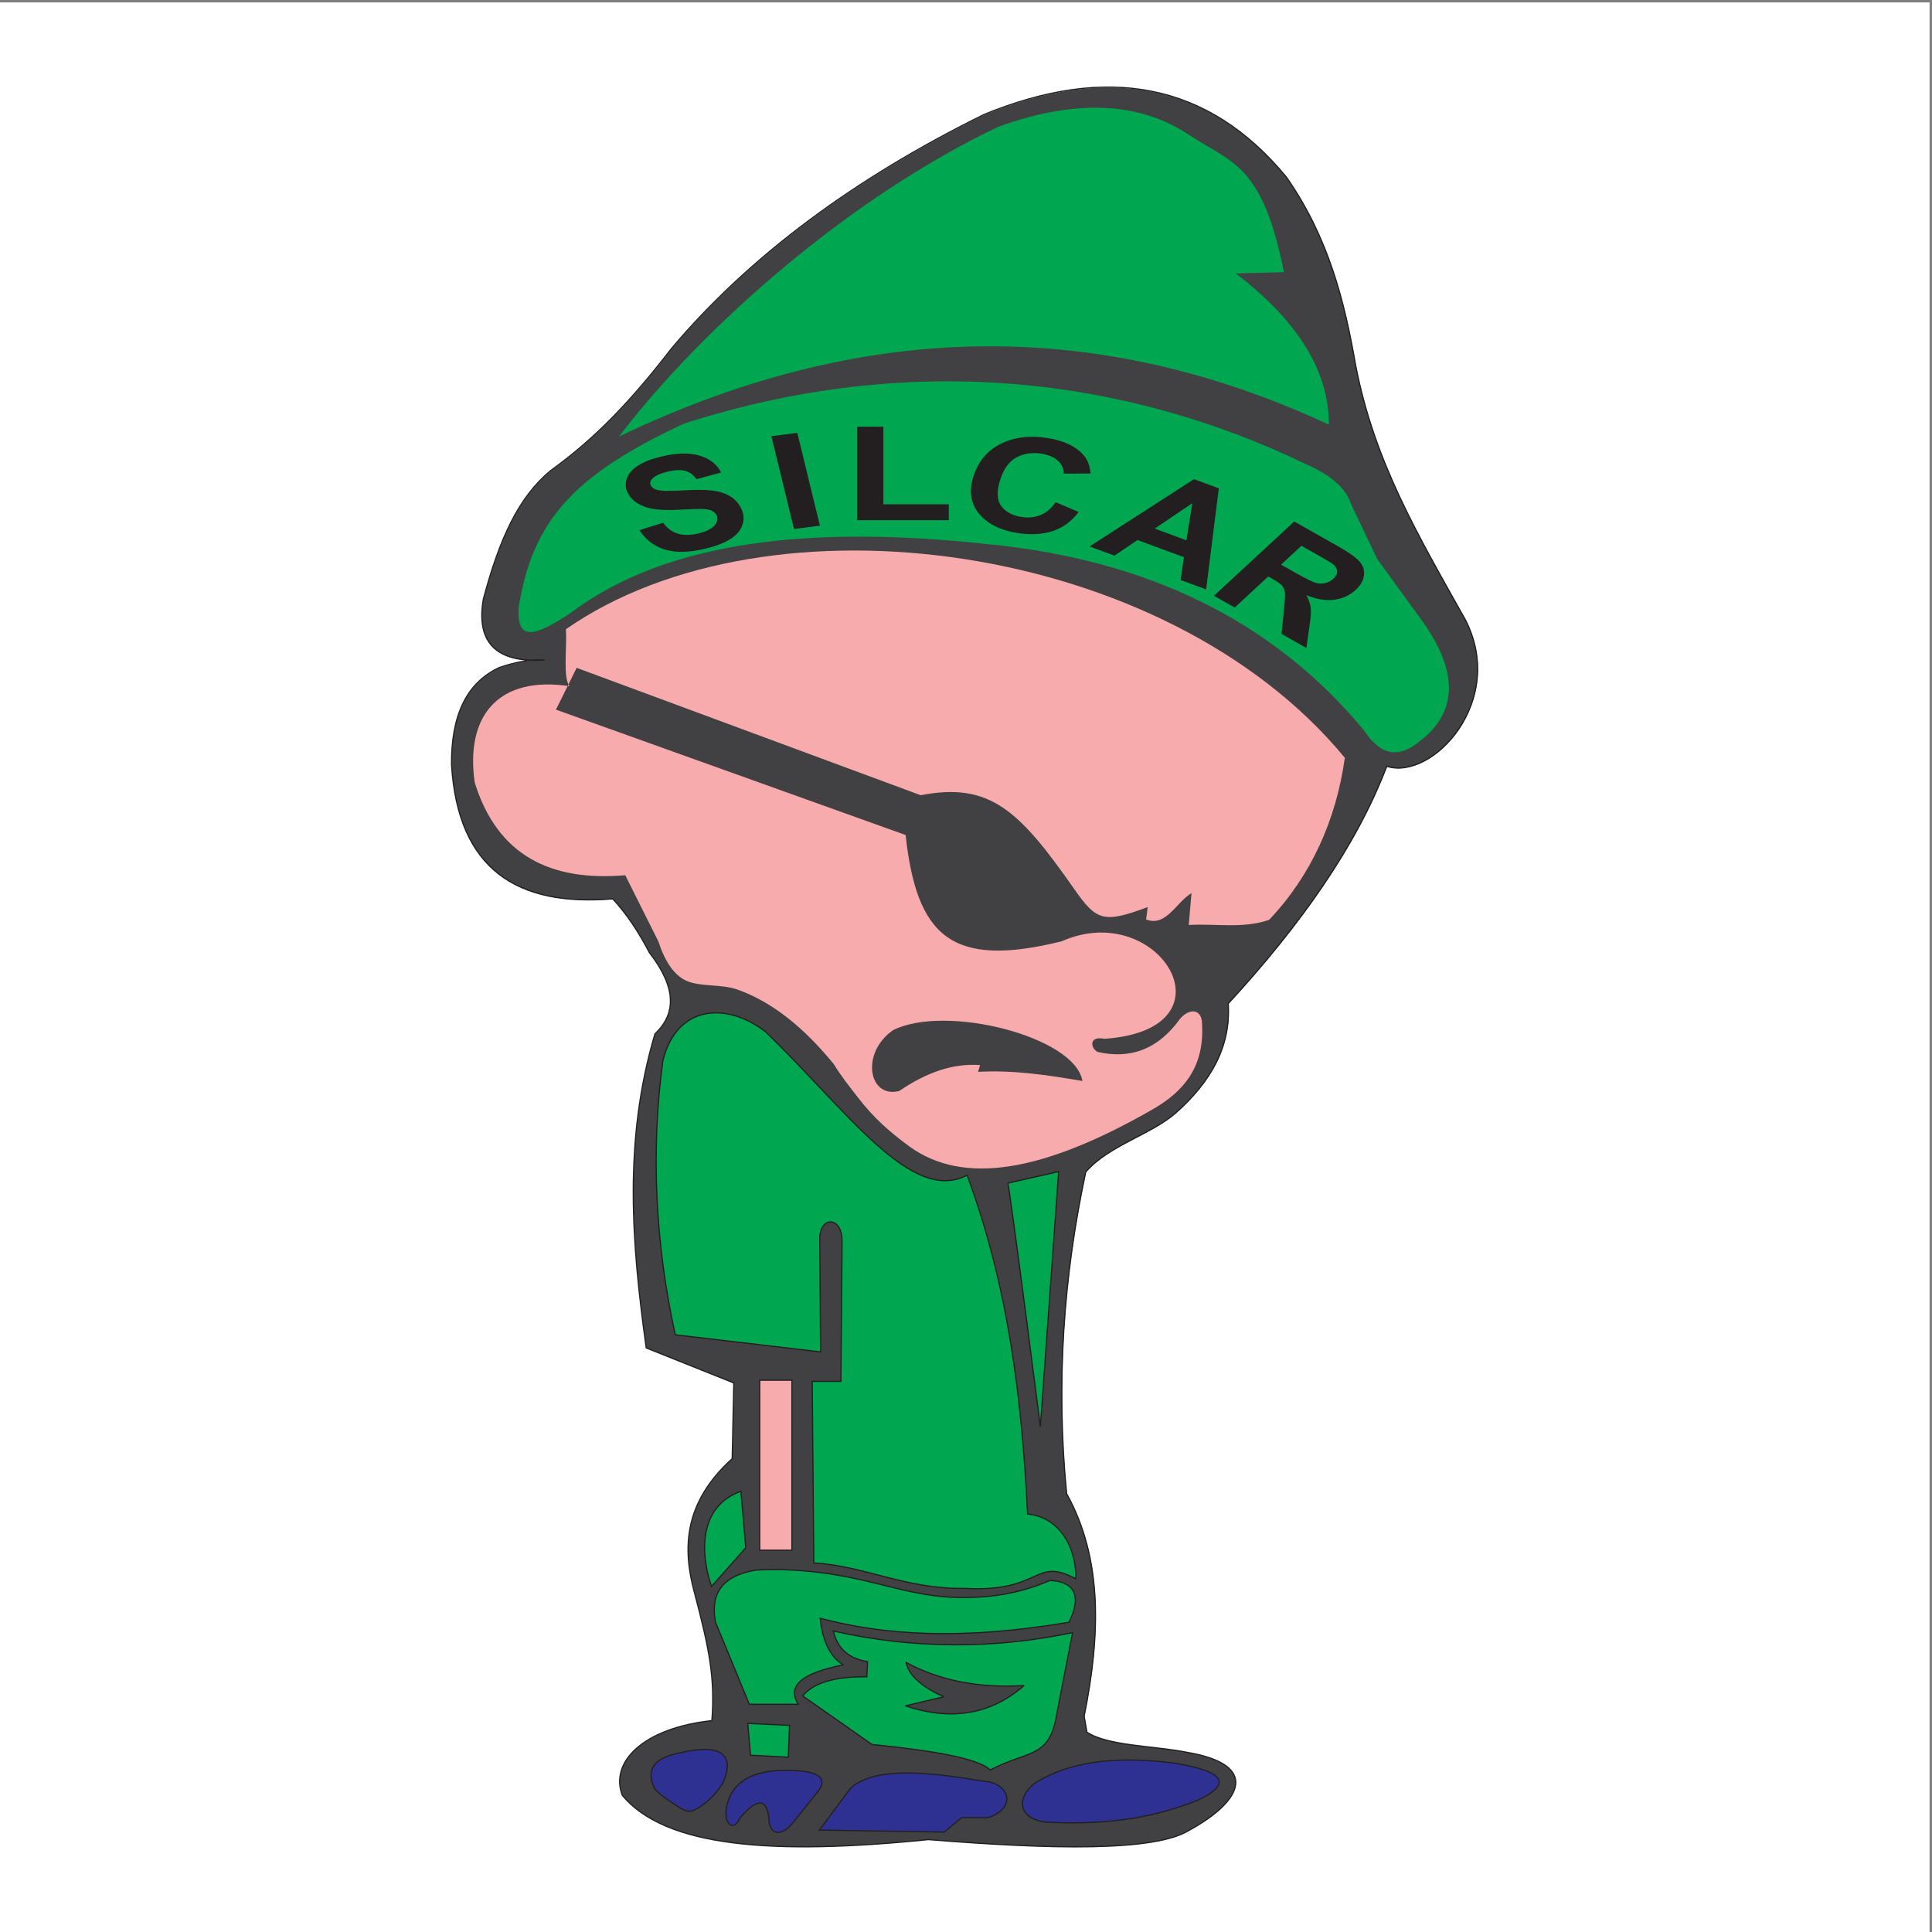 <?xml version="1.0" encoding="UTF-8"?>
<svg xmlns="http://www.w3.org/2000/svg" xmlns:xlink="http://www.w3.org/1999/xlink" width="193pt" height="193pt" viewBox="0 0 193 193" version="1.1">
<rect x="0" y="0" width="193" height="193" fill="#808080" stroke="none"/>
<g id="surface1">
<path style=" stroke:none;fill-rule:evenodd;fill:rgb(100%,100%,100%);fill-opacity:1;" d="M 0 0.242 L 192.758 0.242 L 192.758 193 L 0 193 L 0 0.242 "/>
<path style=" stroke:none;fill-rule:evenodd;fill:rgb(25.499%,25.099%,25.899%);fill-opacity:1;" d="M 48.297 59.879 C 49.93 53.754 51.84 49.699 54.98 47.074 C 59.516 43.812 63.098 40.035 67.113 34.828 C 74.953 25.562 85.414 17.848 98.305 11.488 C 110.598 6.438 120.738 8.266 128.535 17.73 C 132.754 23.773 134.344 30.137 135.461 36.535 C 137.328 46.199 141.703 53.516 146.398 61.906 C 150.613 70.016 143.137 78.047 138.562 76.578 C 135.539 84.488 130.008 92.363 122.73 100.273 C 123.008 104.648 120.898 108.148 117.52 111.168 C 115.051 113.355 110.797 114.43 108.488 117.094 C 106.258 127.512 105.504 138.207 106.578 149.223 C 110.199 155.742 109.961 163.379 108.328 171.449 L 108.605 173.039 C 110.676 174.43 115.328 174.391 118.672 175.066 C 125.871 176.301 124.199 179.918 118.789 182.859 C 115.367 184.969 105.145 184.77 92.773 183.773 C 77.02 185.363 66.477 184.488 62.184 179.359 C 60.91 176.059 64.211 172.641 71.133 171.887 C 71.453 167.633 70.895 164.809 69.383 159.082 C 68.148 154.551 68.387 150.055 73.16 145.723 L 73.32 138.168 L 64.57 134.668 C 63.137 124.371 62.262 113.992 65.445 103.297 C 67.551 101.309 67.633 98.723 64.887 95.184 C 63.852 93.199 62.66 91.367 61.227 89.816 C 51.68 90.613 45.754 86.875 45.117 76.418 C 45.078 71.727 46.469 68.309 49.891 66.715 C 51.402 66.199 52.914 65.883 54.426 65.961 C 49.57 66.277 47.543 64.211 48.297 59.879 "/>
<path style="fill:none;stroke-width:1.193;stroke-linecap:butt;stroke-linejoin:miter;stroke:rgb(13.699%,12.199%,12.5%);stroke-opacity:1;stroke-miterlimit:2.613;" d="M 482.853 1331.533 C 499.177 1392.798 518.274 1433.355 549.673 1459.611 C 595.013 1492.236 630.825 1530.019 670.972 1582.102 C 749.351 1674.78 853.936 1751.947 982.811 1815.557 C 1105.672 1866.077 1207.093 1847.791 1285.043 1753.12 C 1327.221 1692.675 1343.115 1629.027 1354.245 1565.027 C 1372.952 1468.363 1416.691 1395.181 1463.633 1311.255 C 1505.771 1230.141 1431.024 1149.81 1385.293 1164.501 C 1355.065 1085.341 1299.766 1006.611 1226.971 927.49 C 1229.783 883.729 1208.694 848.721 1174.874 818.518 C 1150.232 796.638 1107.664 785.893 1084.623 759.246 C 1062.323 655.041 1054.786 548.062 1065.526 437.879 C 1101.728 372.668 1099.306 296.283 1083.021 215.56 L 1085.794 199.658 C 1106.492 185.748 1153.005 186.139 1186.434 179.379 C 1258.409 167.033 1241.694 130.852 1187.606 101.431 C 1153.395 80.332 1051.193 82.325 927.512 92.288 C 770.011 76.347 664.606 85.138 621.687 136.439 C 608.955 169.455 641.955 203.643 711.157 211.184 C 714.321 253.733 708.775 281.982 693.662 339.262 C 681.321 384.585 683.703 429.557 731.426 472.888 L 733.027 548.453 L 645.548 583.462 C 631.216 686.455 622.468 790.269 654.296 897.248 C 675.346 917.136 676.166 943.002 648.711 978.362 C 638.362 998.249 626.451 1016.574 612.119 1032.086 C 516.673 1024.115 457.429 1061.507 451.064 1166.103 C 450.673 1213.028 464.576 1247.255 498.787 1263.157 C 513.9 1268.315 529.014 1271.519 544.127 1270.698 C 495.584 1267.533 475.316 1288.202 482.853 1331.533 Z M 482.853 1331.533 " transform="matrix(0.1,0,0,-0.1,0,193)"/>
<path style=" stroke:none;fill-rule:evenodd;fill:rgb(0%,65.099%,31.4%);fill-opacity:1;" d="M 128.258 27.191 C 126.109 16.258 122.93 16.258 118.789 13.477 C 114.059 10.336 107.891 9.738 99.777 12.641 C 85.254 19.52 70.535 32.242 61.824 43.613 C 87.523 31.289 110.914 32.281 132.754 42.422 C 132.754 37.41 130.047 32.363 123.445 27.312 L 128.258 27.191 "/>
<path style=" stroke:none;fill-rule:evenodd;fill:rgb(0%,65.099%,31.4%);fill-opacity:1;" d="M 130.445 46.359 C 112.387 37.648 90.945 35.066 68.348 42.305 C 57.168 47.512 53.152 52.125 51.801 60.754 C 51.68 63.734 52.914 63.934 56.891 61.309 C 66.637 53.914 81.277 52.48 98.582 54.352 C 114.734 55.902 127.266 62.105 136.254 72.961 C 138.086 75.742 139.914 75.582 141.742 74.113 C 145.602 71.211 145.723 67.234 142.184 62.184 L 137.566 55.82 L 134.941 50.297 C 134.426 48.742 132.914 47.434 130.445 46.359 "/>
<path style=" stroke:none;fill-rule:evenodd;fill:rgb(96.899%,67.099%,67.799%);fill-opacity:1;" d="M 57.605 66.715 L 55.539 70.891 L 90.465 83.414 C 91.582 93.516 95 96.777 106.062 94.031 C 115.809 89.699 123.762 102.859 110.316 103.773 C 108.805 103.457 108.887 104.648 109.641 105.086 C 112.824 105.801 115.609 104.926 117.875 101.785 C 118.789 100.711 119.945 100.793 120.062 102.023 C 120.422 106.559 118.234 109.062 115.09 110.852 C 104.191 117.094 96.234 118.445 90.824 114.512 C 88.875 113.078 87.285 111.688 85.691 109.617 C 84.898 108.586 84.023 107.512 83.305 106.32 C 80.324 102.66 77.141 100.078 73.641 98.844 C 72.008 98.285 69.98 98.605 68.547 97.969 C 67.355 97.41 66.438 96.102 65.762 94.031 L 62.461 87.434 C 55.023 88.066 49.691 85.484 47.422 78.168 C 46.469 71.527 49.77 67.473 56.891 68.547 C 56.215 67.672 56.652 64.77 56.531 62.859 C 76.781 48.742 116.445 53.992 134.344 75.703 C 133.469 81.945 130.965 87.473 126.785 91.887 C 124.16 92.801 121.414 92.242 118.75 92.402 L 119.027 89.223 C 117.52 90.098 116.484 92.641 114.492 91.848 L 114.652 90.613 C 110.199 92.281 109.52 91.965 107.293 88.785 C 101.844 80.992 98.898 78.09 91.977 79.441 L 57.605 66.715 "/>
<path style=" stroke:none;fill-rule:evenodd;fill:rgb(25.499%,25.099%,25.899%);fill-opacity:1;" d="M 108.129 107.988 C 107.414 103.574 94.523 100.273 89.234 102.898 C 85.93 105.164 86.766 109.777 89.832 108.984 C 92.574 107.113 95.238 106.199 97.906 106.398 L 97.707 107.074 C 101.168 106.875 104.668 107.391 108.129 107.988 "/>
<path style=" stroke:none;fill-rule:evenodd;fill:rgb(0%,65.099%,31.4%);fill-opacity:1;" d="M 67.473 133.355 L 81.992 135.066 L 81.914 123.734 C 81.914 121.508 84.18 121.469 84.141 124.012 L 84.023 138.008 L 81.156 138.008 L 81.316 156.141 C 86.328 156.418 90.465 158.766 96.355 158.684 C 104.191 159.121 103.277 155.465 107.492 157.73 C 107.57 154.469 105.781 151.566 102.68 151.25 C 102.121 139.957 100.809 128.664 96.633 117.41 C 91.062 120.355 84.656 110.973 76.504 103.098 C 72.527 100.035 67.594 100.473 66.238 105.961 C 65.008 114.949 65.484 124.371 67.473 133.355 "/>
<path style="fill:none;stroke-width:1.193;stroke-linecap:butt;stroke-linejoin:miter;stroke:rgb(13.699%,12.199%,12.5%);stroke-opacity:1;stroke-miterlimit:2.613;" d="M 674.565 596.59 L 819.725 579.476 L 818.944 692.824 C 818.944 715.095 841.204 715.486 841.204 690.05 L 840.033 550.055 L 811.368 550.055 L 812.969 368.683 C 863.074 365.909 904.431 342.427 963.323 343.247 C 1041.664 338.871 1032.526 375.442 1074.664 352.781 C 1075.445 385.406 1057.559 414.436 1026.551 417.601 C 1020.966 530.558 1007.844 643.515 966.096 756.081 C 910.407 726.621 846.359 820.472 764.855 899.241 C 725.06 929.873 675.775 925.497 662.224 870.601 C 649.922 780.697 654.687 686.455 674.565 596.59 Z M 674.565 596.59 " transform="matrix(0.1,0,0,-0.1,0,193)"/>
<path style=" stroke:none;fill-rule:evenodd;fill:rgb(0%,65.099%,31.4%);fill-opacity:1;" d="M 100.691 118.207 L 105.781 117.055 L 103.953 142.543 C 103.953 142.543 100.848 118.285 100.691 118.207 "/>
<path style="fill:none;stroke-width:1.193;stroke-linecap:butt;stroke-linejoin:miter;stroke:rgb(13.699%,12.199%,12.5%);stroke-opacity:1;stroke-miterlimit:2.613;" d="M 1006.672 748.111 L 1057.559 759.637 L 1039.282 504.692 C 1039.282 504.692 1008.235 747.329 1006.672 748.111 Z M 1006.672 748.111 " transform="matrix(0.1,0,0,-0.1,0,193)"/>
<path style=" stroke:none;fill-rule:evenodd;fill:rgb(0%,65.099%,31.4%);fill-opacity:1;" d="M 81.953 161.668 C 88.238 163.336 95.957 163.895 106.816 162.066 C 108.328 158.965 106.895 157.969 104.906 157.891 C 101.605 159.32 98.422 159.719 94.883 159.559 C 92.336 159.402 90.227 158.844 87.801 158.246 C 83.902 157.254 79.926 156.617 75.508 156.855 C 71.848 157.492 71.016 159.48 71.492 162.066 L 74.871 170.254 L 79.766 170.254 C 78.613 168.426 80.082 167.156 84.262 166.32 C 82.949 165.523 82.191 163.973 81.953 161.668 "/>
<path style="fill:none;stroke-width:1.193;stroke-linecap:butt;stroke-linejoin:miter;stroke:rgb(13.699%,12.199%,12.5%);stroke-opacity:1;stroke-miterlimit:2.613;" d="M 819.335 313.396 C 882.171 296.712 959.34 291.125 1067.908 309.411 C 1083.021 340.434 1068.689 350.397 1048.811 351.179 C 1015.811 336.878 983.983 332.893 948.6 334.495 C 923.138 336.058 902.049 341.645 877.797 347.623 C 838.822 357.547 799.066 363.916 754.897 361.533 C 718.304 355.164 709.947 335.276 714.75 309.411 L 748.531 227.516 L 797.465 227.516 C 785.944 245.802 800.628 258.539 842.415 266.861 C 829.293 274.832 821.717 290.344 819.335 313.396 Z M 819.335 313.396 " transform="matrix(0.1,0,0,-0.1,0,193)"/>
<path style=" stroke:none;fill-rule:evenodd;fill:rgb(0%,65.099%,31.4%);fill-opacity:1;" d="M 74.035 148.984 L 74.516 154.629 L 71.094 158.484 C 69.898 154.988 69.898 150.453 74.035 148.984 "/>
<path style="fill:none;stroke-width:1.193;stroke-linecap:butt;stroke-linejoin:miter;stroke:rgb(13.699%,12.199%,12.5%);stroke-opacity:1;stroke-miterlimit:2.613;" d="M 740.174 440.263 L 744.977 383.804 L 710.767 345.201 C 698.817 380.209 698.817 425.572 740.174 440.263 Z M 740.174 440.263 " transform="matrix(0.1,0,0,-0.1,0,193)"/>
<path style=" stroke:none;fill-rule:evenodd;fill:rgb(0%,65.099%,31.4%);fill-opacity:1;" d="M 83.266 162.941 C 91.223 164.727 99.219 164.77 107.176 163.098 L 105.582 171.289 C 104.867 175.703 102.719 174.828 98.941 176.816 C 97.707 175.625 93.012 174.867 87.125 174.273 L 80.203 169.422 C 81.277 168.109 83.426 167.473 86.609 167.512 L 86.688 166 C 84.539 165.645 83.625 164.449 83.266 162.941 Z M 90.547 166.082 C 93.848 167.871 97.746 168.664 102.32 168.387 C 98.82 171.449 94.801 171.848 90.465 170.414 L 94.324 169.5 C 92.336 168.664 90.746 167.395 90.547 166.082 "/>
<path style="fill:none;stroke-width:1.193;stroke-linecap:butt;stroke-linejoin:miter;stroke:rgb(13.699%,12.199%,12.5%);stroke-opacity:1;stroke-miterlimit:2.613;" d="M 832.456 300.659 C 912.008 282.764 991.949 282.373 1071.501 299.096 L 1055.567 217.162 C 1048.42 173.011 1026.941 181.763 989.177 161.875 C 976.836 173.792 929.894 181.372 871.041 187.35 L 801.839 235.838 C 812.578 248.966 834.058 255.335 865.886 254.945 L 866.667 270.065 C 845.188 273.621 836.049 285.577 832.456 300.659 Z M 905.251 269.245 C 938.251 251.35 977.226 243.418 1022.958 246.192 C 987.966 215.56 947.78 211.575 904.431 225.914 L 943.016 235.057 C 923.138 243.418 907.243 256.117 905.251 269.245 Z M 905.251 269.245 " transform="matrix(0.1,0,0,-0.1,0,193)"/>
<path style=" stroke:none;fill-rule:evenodd;fill:rgb(0%,65.099%,31.4%);fill-opacity:1;" d="M 74.715 172.164 L 78.891 172.363 L 78.77 175.543 L 74.992 175.344 L 74.715 172.164 "/>
<path style="fill:none;stroke-width:1.193;stroke-linecap:butt;stroke-linejoin:miter;stroke:rgb(13.699%,12.199%,12.5%);stroke-opacity:1;stroke-miterlimit:2.613;" d="M 746.969 208.41 L 788.717 206.417 L 787.506 174.613 L 749.742 176.605 Z M 746.969 208.41 " transform="matrix(0.1,0,0,-0.1,0,193)"/>
<path style=" stroke:none;fill-rule:evenodd;fill:rgb(17.999%,18.799%,57.3%);fill-opacity:1;" d="M 67.949 175.105 C 65.723 175.543 64.371 176.496 65.406 178.684 C 65.961 179.32 66.836 179.879 67.672 180.434 C 68.746 181.152 69.066 181.109 70.219 180.316 C 70.934 179.797 71.652 179.082 72.285 178.008 C 73.402 175.344 72.129 174.113 67.949 175.105 "/>
<path style="fill:none;stroke-width:1.193;stroke-linecap:butt;stroke-linejoin:miter;stroke:rgb(13.699%,12.199%,12.5%);stroke-opacity:1;stroke-miterlimit:2.613;" d="M 679.329 178.989 C 657.069 174.613 643.556 165.04 653.906 143.199 C 659.451 136.83 668.199 131.243 676.556 125.694 C 687.296 118.544 690.459 118.935 702.019 126.867 C 709.166 132.063 716.312 139.213 722.678 149.958 C 733.847 176.605 721.116 188.913 679.329 178.989 Z M 679.329 178.989 " transform="matrix(0.1,0,0,-0.1,0,193)"/>
<path style=" stroke:none;fill-rule:evenodd;fill:rgb(17.999%,18.799%,57.3%);fill-opacity:1;" d="M 77.895 176.855 C 73.598 177.094 72.883 179.281 72.605 180.473 C 72.246 182.223 73.32 183.059 73.918 181.629 C 75.629 179.641 76.582 179.598 76.82 181.59 C 76.82 183.18 77.934 183.695 79.289 182.023 L 81.793 178.883 C 82.828 177.453 81.516 176.777 77.895 176.855 "/>
<path style="fill:none;stroke-width:1.193;stroke-linecap:butt;stroke-linejoin:miter;stroke:rgb(13.699%,12.199%,12.5%);stroke-opacity:1;stroke-miterlimit:2.613;" d="M 778.758 161.484 C 735.8 159.101 728.653 137.221 725.88 125.304 C 722.288 107.8 733.027 99.438 739.002 113.738 C 756.108 133.626 765.637 134.017 768.019 114.168 C 768.019 98.227 779.149 93.069 792.7 109.792 L 817.733 141.206 C 828.083 155.506 814.961 162.266 778.758 161.484 Z M 778.758 161.484 " transform="matrix(0.1,0,0,-0.1,0,193)"/>
<path style=" stroke:none;fill-rule:evenodd;fill:rgb(17.999%,18.799%,57.3%);fill-opacity:1;" d="M 85.016 178.605 L 81.875 182.82 L 94.363 183.02 L 96.074 181.59 L 98.703 181.59 C 101.645 180.672 100.93 178.09 98.266 177.93 C 92.695 177.016 87.484 176.457 85.016 178.605 "/>
<path style="fill:none;stroke-width:1.193;stroke-linecap:butt;stroke-linejoin:miter;stroke:rgb(13.699%,12.199%,12.5%);stroke-opacity:1;stroke-miterlimit:2.613;" d="M 849.952 143.98 L 818.554 101.822 L 943.406 99.829 L 960.512 114.168 L 986.755 114.168 C 1016.201 123.311 1009.055 149.138 982.381 150.74 C 926.731 159.882 874.634 165.47 849.952 143.98 Z M 849.952 143.98 " transform="matrix(0.1,0,0,-0.1,0,193)"/>
<path style=" stroke:none;fill-rule:evenodd;fill:rgb(17.999%,18.799%,57.3%);fill-opacity:1;" d="M 104.23 177.652 C 101.766 178.805 101.129 181.547 104.43 182.023 C 109.602 182.305 114.691 181.867 119.664 179.84 C 123.164 178.207 122.41 176.977 117.398 176.141 C 112.188 175.465 107.691 175.824 104.23 177.652 "/>
<path style="fill:none;stroke-width:1.193;stroke-linecap:butt;stroke-linejoin:miter;stroke:rgb(13.699%,12.199%,12.5%);stroke-opacity:1;stroke-miterlimit:2.613;" d="M 1042.055 153.514 C 1017.412 141.987 1011.046 114.559 1044.046 109.792 C 1095.753 106.979 1146.678 111.355 1196.353 131.633 C 1231.384 147.965 1223.808 160.273 1173.703 168.635 C 1121.606 175.394 1076.656 171.838 1042.055 153.514 Z M 1042.055 153.514 " transform="matrix(0.1,0,0,-0.1,0,193)"/>
<path style=" stroke:none;fill-rule:evenodd;fill:rgb(96.899%,67.099%,67.799%);fill-opacity:1;" d="M 75.906 137.891 L 79.129 137.891 L 79.129 154.867 L 75.906 154.867 L 75.906 137.891 "/>
<path style="fill:none;stroke-width:1.193;stroke-linecap:butt;stroke-linejoin:miter;stroke:rgb(13.699%,12.199%,12.5%);stroke-opacity:1;stroke-miterlimit:2.613;" d="M 758.88 551.227 L 791.099 551.227 L 791.099 381.42 L 758.88 381.42 Z M 758.88 551.227 " transform="matrix(0.1,0,0,-0.1,0,193)"/>
<path style=" stroke:none;fill-rule:nonzero;fill:rgb(13.699%,12.199%,12.5%);fill-opacity:1;" d="M 63.887 52.961 L 66.242 52.219 C 66.652 52.777 67.145 53.141 67.719 53.312 C 68.289 53.48 68.953 53.48 69.715 53.301 C 70.52 53.109 71.074 52.844 71.367 52.504 C 71.668 52.16 71.742 51.824 71.594 51.496 C 71.5 51.281 71.332 51.125 71.094 51.016 C 70.855 50.906 70.496 50.848 70.02 50.84 C 69.695 50.836 68.969 50.859 67.84 50.918 C 66.395 50.992 65.32 50.918 64.621 50.695 C 63.641 50.383 62.988 49.871 62.672 49.16 C 62.465 48.707 62.453 48.238 62.633 47.758 C 62.812 47.277 63.191 46.855 63.77 46.488 C 64.352 46.121 65.117 45.828 66.066 45.605 C 67.625 45.238 68.902 45.211 69.91 45.52 C 70.918 45.828 71.625 46.387 72.035 47.199 L 69.574 47.867 C 69.258 47.43 68.879 47.152 68.438 47.035 C 67.992 46.918 67.422 46.941 66.719 47.105 C 65.992 47.277 65.469 47.516 65.156 47.828 C 64.953 48.031 64.902 48.246 65.008 48.477 C 65.102 48.691 65.309 48.844 65.625 48.934 C 66.023 49.051 66.883 49.07 68.191 48.992 C 69.5 48.914 70.496 48.918 71.18 49.004 C 71.863 49.09 72.453 49.285 72.961 49.594 C 73.461 49.898 73.84 50.336 74.094 50.902 C 74.324 51.414 74.344 51.941 74.148 52.48 C 73.957 53.02 73.551 53.484 72.926 53.871 C 72.305 54.262 71.453 54.578 70.375 54.832 C 68.809 55.199 67.492 55.223 66.418 54.895 C 65.344 54.57 64.496 53.926 63.887 52.961 "/>
<path style=" stroke:none;fill-rule:nonzero;fill:rgb(13.699%,12.199%,12.5%);fill-opacity:1;" d="M 79.32 52.844 L 77.059 43.574 L 79.648 43.242 L 81.906 52.512 L 79.32 52.844 "/>
<path style=" stroke:none;fill-rule:nonzero;fill:rgb(13.699%,12.199%,12.5%);fill-opacity:1;" d="M 85.617 51.965 L 85.617 42.629 L 88.246 42.629 L 88.246 50.379 L 94.781 50.379 L 94.781 51.965 L 85.617 51.965 "/>
<path style=" stroke:none;fill-rule:nonzero;fill:rgb(13.699%,12.199%,12.5%);fill-opacity:1;" d="M 105.449 50.164 L 107.75 51.145 C 107.047 52.082 106.18 52.719 105.137 53.059 C 104.098 53.395 102.895 53.453 101.531 53.227 C 99.848 52.945 98.598 52.297 97.777 51.285 C 96.961 50.27 96.777 49.043 97.238 47.602 C 97.727 46.074 98.652 44.98 100.012 44.316 C 101.371 43.656 102.941 43.473 104.719 43.77 C 106.27 44.027 107.426 44.57 108.184 45.395 C 108.637 45.883 108.887 46.52 108.941 47.301 L 106.266 47.316 C 106.27 46.812 106.078 46.387 105.688 46.031 C 105.297 45.676 104.762 45.441 104.082 45.328 C 103.145 45.172 102.301 45.289 101.559 45.68 C 100.82 46.07 100.273 46.812 99.926 47.902 C 99.555 49.062 99.578 49.938 100 50.523 C 100.418 51.113 101.09 51.484 102.012 51.641 C 102.695 51.754 103.328 51.695 103.922 51.461 C 104.512 51.23 105.02 50.797 105.449 50.164 "/>
<path style=" stroke:none;fill-rule:nonzero;fill:rgb(13.699%,12.199%,12.5%);fill-opacity:1;" d="M 120.488 58.879 L 117.938 57.938 L 118.27 55.66 L 113.633 53.949 L 111.332 55.504 L 108.844 54.59 L 119.277 47.867 L 121.754 48.781 Z M 118.516 53.973 L 119.109 50.27 L 115.348 52.805 Z M 118.516 53.973 "/>
<path style=" stroke:none;fill-rule:nonzero;fill:rgb(13.699%,12.199%,12.5%);fill-opacity:1;" d="M 121.27 59.516 L 129.289 52.098 L 133.652 54.562 C 134.75 55.184 135.473 55.699 135.824 56.113 C 136.18 56.523 136.32 56.988 136.254 57.496 C 136.184 58.008 135.91 58.48 135.438 58.918 C 134.836 59.473 134.109 59.805 133.266 59.914 C 132.426 60.02 131.496 59.867 130.496 59.449 C 130.738 59.895 130.887 60.312 130.934 60.699 C 130.98 61.094 130.938 61.715 130.809 62.57 L 130.5 64.727 L 128.02 63.324 L 128.27 60.867 C 128.359 59.988 128.391 59.422 128.355 59.16 C 128.32 58.898 128.223 58.68 128.066 58.496 C 127.906 58.32 127.59 58.098 127.109 57.824 L 126.691 57.59 L 123.348 60.688 Z M 127.973 56.406 L 129.504 57.27 C 130.5 57.832 131.152 58.152 131.465 58.234 C 131.777 58.312 132.086 58.316 132.387 58.246 C 132.688 58.176 132.957 58.031 133.199 57.809 C 133.469 57.559 133.594 57.305 133.574 57.047 C 133.555 56.789 133.398 56.547 133.109 56.316 C 132.957 56.203 132.465 55.91 131.621 55.438 L 130.008 54.523 L 127.973 56.406 "/>
</g>
</svg>
